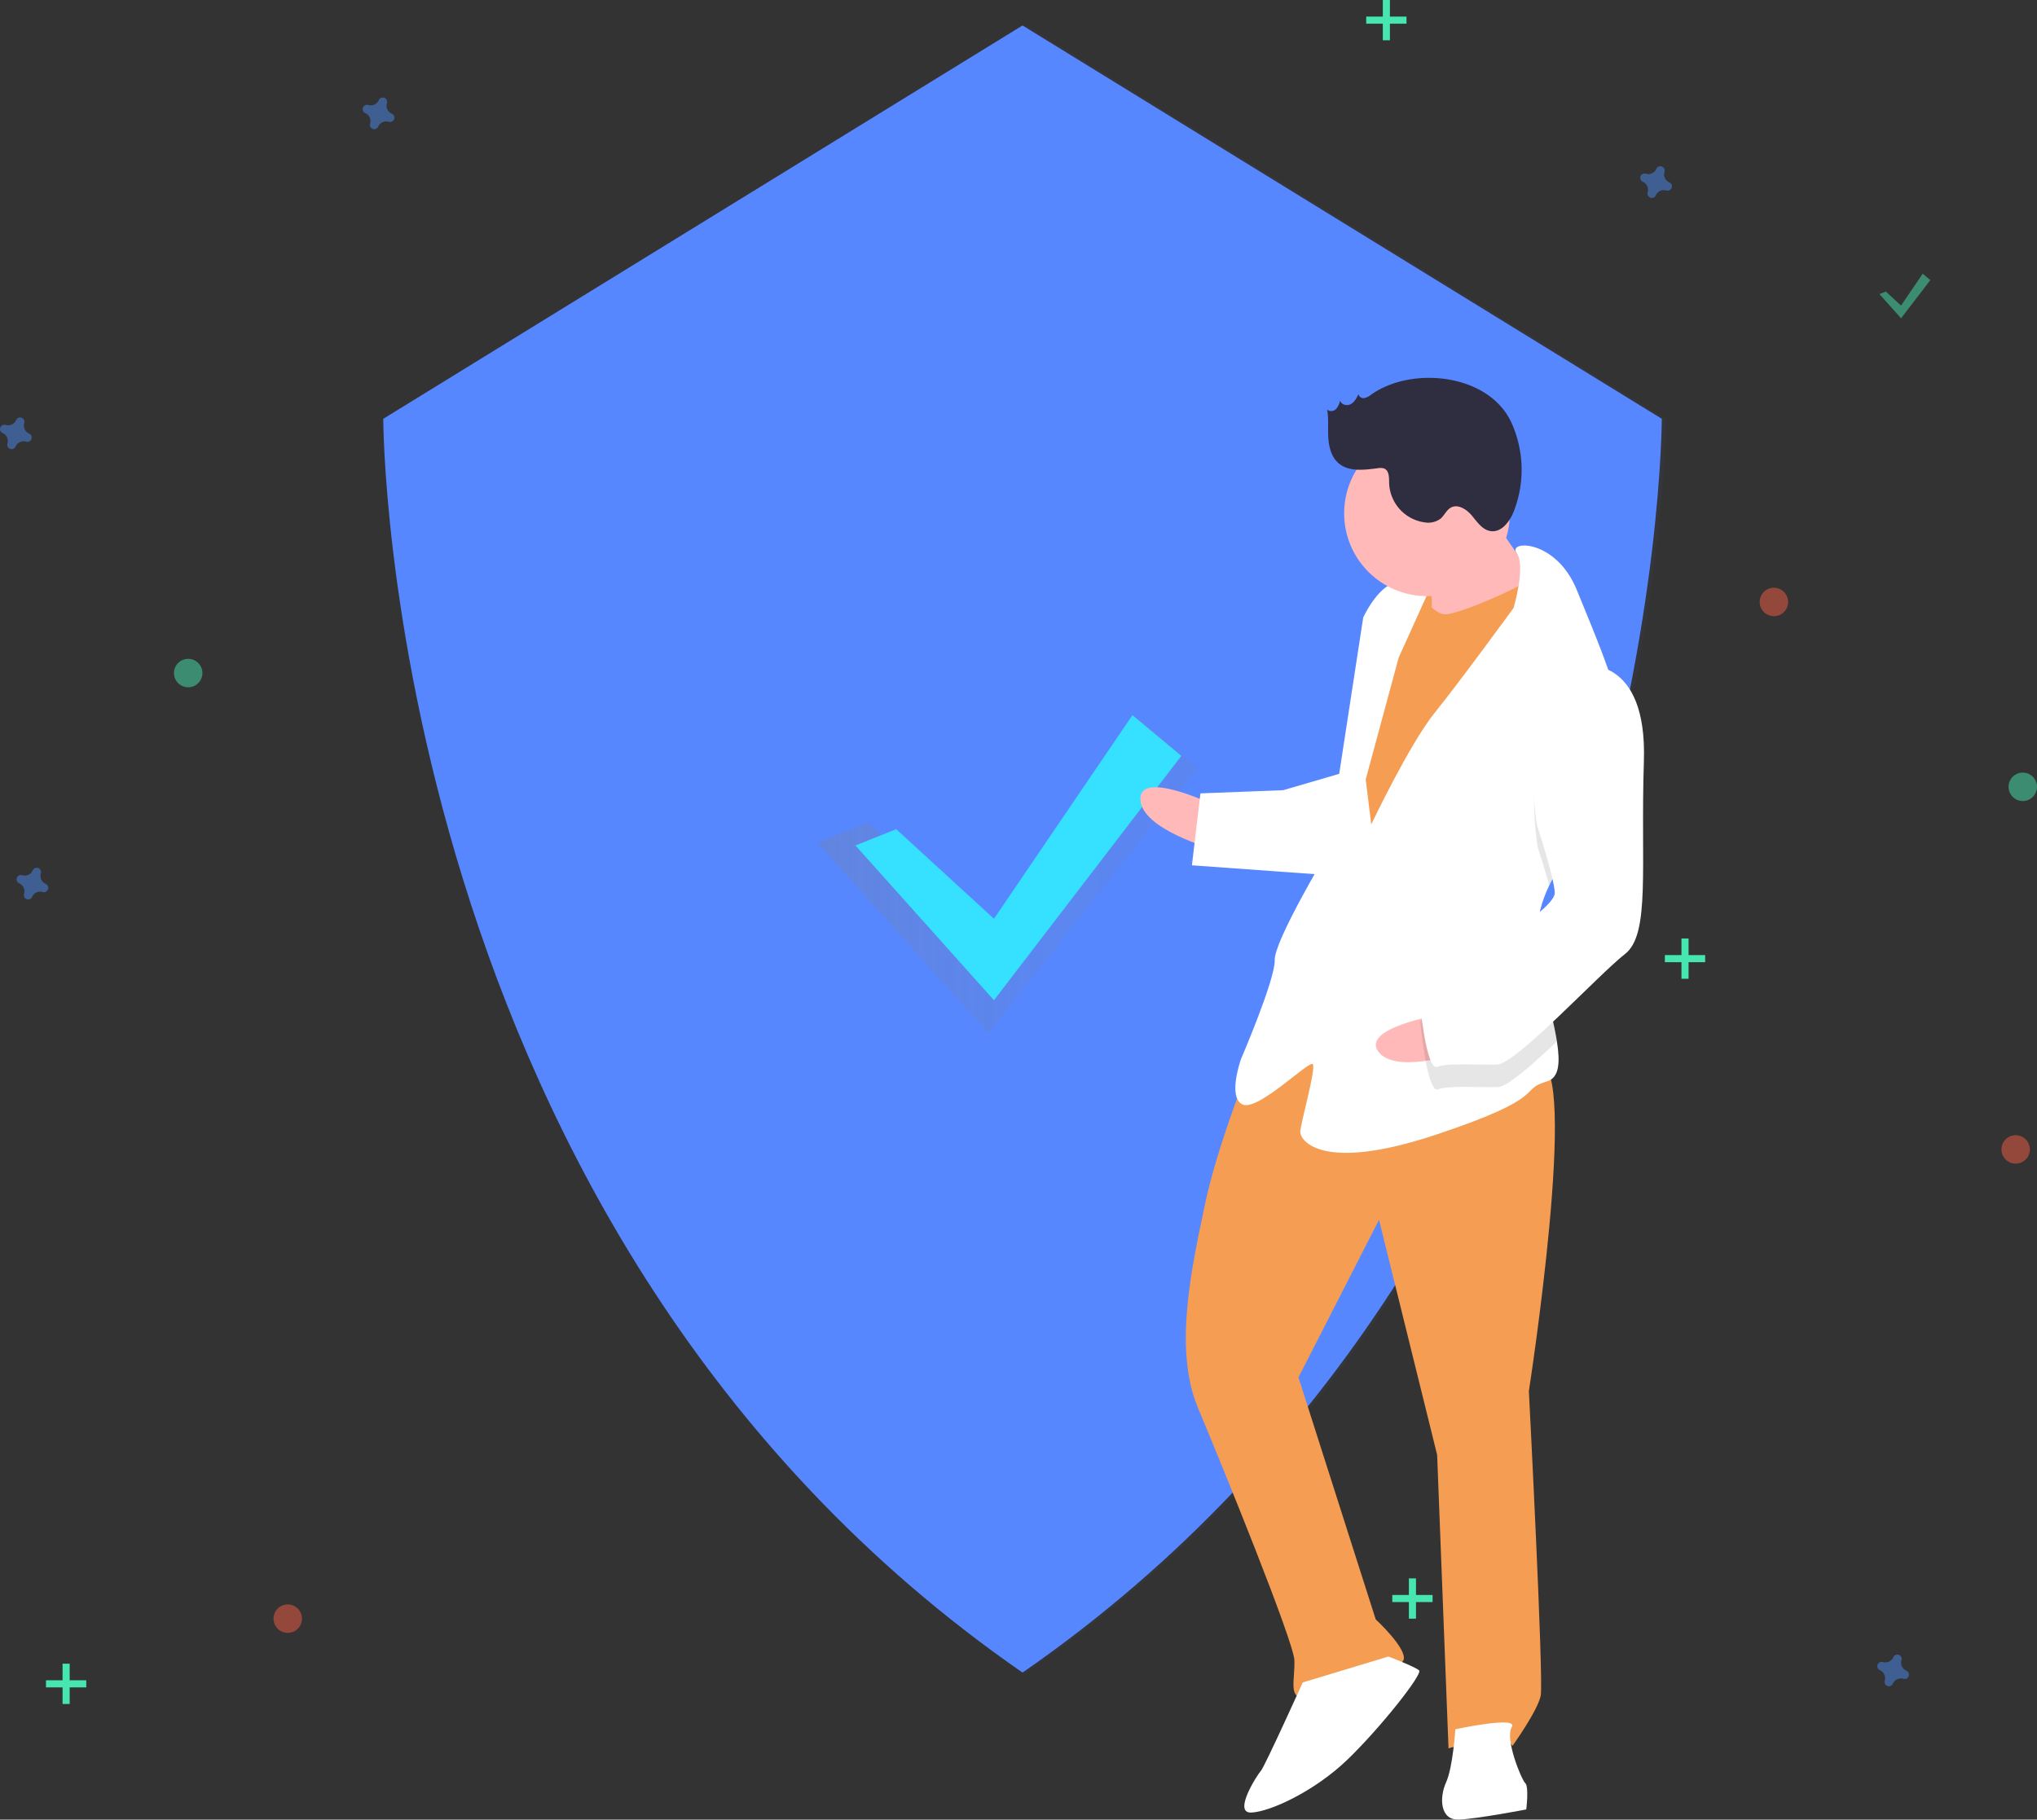 <svg xmlns="http://www.w3.org/2000/svg" xmlns:xlink="http://www.w3.org/1999/xlink" width="859.395" height="767.784" viewBox="0 0 859.395 767.784"><rect x="0" y="0" width="859.395" height="767.784" fill="#333333" stroke="none"/><defs><linearGradient id="a" y1="0.5" x2="1" y2="0.5" gradientUnits="objectBoundingBox"><stop offset="0" stop-color="gray" stop-opacity="0.251"/><stop offset="0.535" stop-color="gray" stop-opacity="0.122"/><stop offset="1" stop-color="gray" stop-opacity="0.102"/></linearGradient></defs><g transform="translate(-897 -507)"><path d="M601.7,76.854,332,242.825s0,342.314,269.7,529.031C871.4,585.139,871.4,242.825,871.4,242.825Z" transform="translate(726.695 440.892)" fill="#5787ff"/><path d="M603.31,76.854l-4.61,2.837V768.618c1.531,1.082,3.062,2.165,4.61,3.238,269.7-186.717,269.7-529.031,269.7-529.031Z" transform="translate(726.695 440.892)" fill="#5787ff" opacity="0.04"/><path d="M366.106,347.068l50.843,46.606,63.028-90.924L505.4,323.935l-88.45,112.109-72.028-80.5Z" transform="translate(896.996 507)" fill="url(#a)"/><path d="M378.106,349.868l41.243,37.806,58.428-85.924L498.4,318.935l-79.05,103.109-58.428-65.3Z" transform="translate(896.996 507)" fill="#35e1ff"/><path d="M335.59,114.064a3.675,3.675,0,0,1-2.048-4.441,1.768,1.768,0,0,0,.08-.408h0a1.843,1.843,0,0,0-3.31-1.221h0a1.767,1.767,0,0,0-.2.362,3.675,3.675,0,0,1-4.441,2.047,1.766,1.766,0,0,0-.408-.08h0a1.843,1.843,0,0,0-1.221,3.31h0a1.766,1.766,0,0,0,.362.2,3.675,3.675,0,0,1,2.047,4.441,1.767,1.767,0,0,0-.08.408h0a1.843,1.843,0,0,0,3.31,1.221h0a1.769,1.769,0,0,0,.2-.362,3.675,3.675,0,0,1,4.441-2.047,1.766,1.766,0,0,0,.408.08h0a1.843,1.843,0,0,0,1.221-3.31h0a1.765,1.765,0,0,0-.362-.2Z" transform="translate(726.695 440.892)" fill="#4d8af0" opacity="0.5"/><path d="M189.59,439.064a3.675,3.675,0,0,1-2.047-4.441,1.767,1.767,0,0,0,.08-.408h0a1.843,1.843,0,0,0-3.31-1.221h0a1.767,1.767,0,0,0-.2.362,3.675,3.675,0,0,1-4.441,2.047,1.767,1.767,0,0,0-.408-.08h0a1.843,1.843,0,0,0-1.221,3.31h0a1.767,1.767,0,0,0,.362.2,3.675,3.675,0,0,1,2.048,4.441,1.767,1.767,0,0,0-.08.408h0a1.843,1.843,0,0,0,3.31,1.221h0a1.766,1.766,0,0,0,.2-.362,3.675,3.675,0,0,1,4.441-2.048,1.768,1.768,0,0,0,.408.08h0a1.843,1.843,0,0,0,1.221-3.31h0A1.764,1.764,0,0,0,189.59,439.064Z" transform="translate(726.695 440.892)" fill="#4d8af0" opacity="0.5"/><circle cx="6" cy="6" r="6" transform="translate(1639.395 755)" fill="#f55f44" opacity="0.5"/><circle cx="6" cy="6" r="6" transform="translate(1012.395 1184)" fill="#f55f44" opacity="0.5"/><circle cx="6" cy="6" r="6" transform="translate(1741.395 986)" fill="#f55f44" opacity="0.5"/><path d="M874.59,143.064a3.675,3.675,0,0,1-2.048-4.441,1.77,1.77,0,0,0,.08-.408h0a1.843,1.843,0,0,0-3.31-1.221h0a1.766,1.766,0,0,0-.2.362,3.675,3.675,0,0,1-4.441,2.047,1.767,1.767,0,0,0-.408-.08h0a1.843,1.843,0,0,0-1.221,3.31h0a1.764,1.764,0,0,0,.362.2,3.675,3.675,0,0,1,2.047,4.441,1.763,1.763,0,0,0-.08.408h0a1.843,1.843,0,0,0,3.31,1.221h0a1.767,1.767,0,0,0,.2-.362,3.675,3.675,0,0,1,4.441-2.047,1.764,1.764,0,0,0,.408.08h0a1.843,1.843,0,0,0,1.221-3.31h0a1.768,1.768,0,0,0-.362-.2Z" transform="translate(726.695 440.892)" fill="#4d8af0" opacity="0.5"/><path d="M974.59,771.064a3.675,3.675,0,0,1-2.047-4.441,1.77,1.77,0,0,0,.08-.408h0a1.843,1.843,0,0,0-3.31-1.221h0a1.771,1.771,0,0,0-.2.362,3.675,3.675,0,0,1-4.441,2.047,1.765,1.765,0,0,0-.408-.08h0a1.843,1.843,0,0,0-1.221,3.31h0a1.762,1.762,0,0,0,.362.2,3.675,3.675,0,0,1,2.047,4.441,1.77,1.77,0,0,0-.08.408h0a1.843,1.843,0,0,0,3.31,1.221h0a1.765,1.765,0,0,0,.2-.362,3.674,3.674,0,0,1,4.441-2.047,1.763,1.763,0,0,0,.408.08h0a1.843,1.843,0,0,0,1.221-3.31h0a1.767,1.767,0,0,0-.362-.2Z" transform="translate(726.695 440.892)" fill="#4d8af0" opacity="0.5"/><path d="M182.59,249.064a3.675,3.675,0,0,1-2.048-4.441,1.766,1.766,0,0,0,.08-.408h0a1.843,1.843,0,0,0-3.31-1.221h0a1.766,1.766,0,0,0-.2.362,3.675,3.675,0,0,1-4.441,2.047,1.766,1.766,0,0,0-.408-.08h0a1.843,1.843,0,0,0-1.221,3.31h0a1.766,1.766,0,0,0,.362.2,3.675,3.675,0,0,1,2.047,4.441,1.766,1.766,0,0,0-.08.408h0a1.843,1.843,0,0,0,3.31,1.221h0a1.766,1.766,0,0,0,.2-.362,3.675,3.675,0,0,1,4.441-2.048,1.766,1.766,0,0,0,.408.08h0a1.843,1.843,0,0,0,1.221-3.31h0A1.767,1.767,0,0,0,182.59,249.064Z" transform="translate(726.695 440.892)" fill="#4d8af0" opacity="0.5"/><circle cx="6" cy="6" r="6" transform="translate(970.395 785)" fill="#47e6b1" opacity="0.5"/><circle cx="6" cy="6" r="6" transform="translate(1744.395 833)" fill="#47e6b1" opacity="0.5"/><rect width="3" height="17" transform="translate(1480.395 507)" fill="#47e6b1"/><rect width="3" height="17" transform="translate(1490.395 514) rotate(90)" fill="#47e6b1"/><rect width="3" height="17" transform="translate(1491.395 1173)" fill="#47e6b1"/><rect width="3" height="17" transform="translate(1501.395 1180) rotate(90)" fill="#47e6b1"/><rect width="3" height="17" transform="translate(923.395 1209)" fill="#47e6b1"/><rect width="3" height="17" transform="translate(933.395 1216) rotate(90)" fill="#47e6b1"/><rect width="3" height="17" transform="translate(1606.395 903)" fill="#47e6b1"/><rect width="3" height="17" transform="translate(1616.395 910) rotate(90)" fill="#47e6b1"/><path d="M795.606,123.018l6.443,5.906,9.128-13.424,3.222,2.685-12.35,16.109-9.128-10.2Z" transform="translate(896.996 507)" fill="#47e6b1" opacity="0.5"/><rect width="22.242" height="28.597" transform="translate(1486.44 747.133) rotate(-2.221)" fill="#f59d52"/><path d="M681.71,405.459s-30.779-14.706-30.286-2.005,31.025,21.056,31.025,21.056Z" transform="translate(726.695 440.892)" fill="#ffb9b9"/><path d="M698.6,512.919s-14.521,35.542-19.886,61.189-13.536,60.942-3.026,85.974,40.392,98.6,40.7,106.537-2.559,16,3.791,15.752,40.907-11.126,42.31-15.95-11.79-17.032-11.79-17.032L718.117,647.306l33.99-66.505,24.516,99.215,4.8,123.828s23.567-7.274,26.988-1.047c0,0,10.559-14.719,11.9-21.131s-4.987-128.591-4.987-128.591,21.632-139.163,4.169-138.486S733.633,473.4,698.6,512.919Z" transform="translate(726.695 440.892)" fill="#f59d52"/><path d="M719.929,776.02s-16.109,35.6-17.635,37.252-12.023,17.956-4.085,17.648,26.68-8.984,40.476-22.239,31.984-36.219,30.335-37.745-12.947-5.858-12.947-5.858Z" transform="translate(726.695 440.892)" fill="#fff"/><path d="M784.292,795.784s-.972,15.937-3.9,22.41-2.559,16,5.378,15.691,28.453-4.283,28.453-4.283,1.218-9.587-.431-11.113-8.676-18.743-5.686-23.628S784.292,795.784,784.292,795.784Z" transform="translate(726.695 440.892)" fill="#fff"/><path d="M796.036,278.6s16.922,26.373,23.518,32.477-11.962,19.543-11.962,19.543l-33.215,4.468s.418-30.225-1.293-33.338S796.036,278.6,796.036,278.6Z" transform="translate(726.695 440.892)" fill="#ffb9b9"/><path d="M767.165,313.109s6.843,12.454,13.193,12.208,39.2-14.239,40.6-19.064,10.88,34.557,10.88,34.557L751.465,482.25,731.86,468.7l9.5-83.045,7.8-44.821Z" transform="translate(726.695 440.892)" fill="#f59d52"/><path d="M823.921,439.692c-3.206,6.707-5.208,13.7-4.931,20.86.012.318.025.635.053.952.761,14.693,6.173,31.686,8.115,44.044,1.409,8.865,1.008,15.336-4.18,16.856-12.577,3.668,1.834,6.289-46.826,22.485s-57.152,2.216-57.275-.959,6.891-27.3,5.242-28.822-23.074,19.974-29.548,17.045-.739-19.051-.739-19.051,14.583-33.954,14.275-41.892S730.2,425.837,730.2,425.837l15.234-99.167s5.858-12.947,13.734-14.842,14.411,2.621,14.411,2.621L760.4,343.58,746.492,395l2.326,18.989s16.17-34.016,26.791-47.147,33.264-44.218,33.264-44.218,5.286-17.837,1.3-23.168c-3.991-5.346,16.647-6.147,25.446,15.771,4.664,11.616,12.236,28.939,16.979,45.068,4.227,14.289,6.223,27.646,2.036,35.281C848.229,407.237,832.129,422.568,823.921,439.692Z" transform="translate(726.695 440.892)" fill="#fff"/><path d="M854.629,395.573c-6.4,11.664-22.5,27-30.708,44.119-2.144-7.723-4.759-15.715-4.759-15.715s-10.031-53.669,19.64-67.539a19.858,19.858,0,0,1,13.791,3.853C856.82,374.581,858.817,387.938,854.629,395.573Z" transform="translate(726.695 440.892)" opacity="0.1"/><path d="M736.843,392.191l-25.154,7.335-34.926,1.354-3.593,30.348,57.4,4.134S744.9,395.058,736.843,392.191Z" transform="translate(726.695 440.892)" fill="#fff"/><path d="M777.861,494.231s-33.652,5.583-25.971,15.71,37.492-.52,37.492-.52Z" transform="translate(726.695 440.892)" fill="#ffb9b9"/><path d="M819.044,461.5c.761,14.693,6.173,31.686,8.115,44.044-10.72,10.146-20.914,19.1-24.756,19.244-7.938.308-20.7-.787-25.4.985s-7.458-28.33-7.458-28.33,2.806-9.648,15.321-14.9C793.313,478.99,809.506,469.347,819.044,461.5Z" transform="translate(726.695 440.892)" opacity="0.1"/><path d="M838.433,346.913s26.865-4.222,25.414,40.353,2.832,73.027-7.973,81.4-45.9,46.3-53.84,46.606-20.7-.787-25.4.985-7.458-28.33-7.458-28.33,2.806-9.648,15.321-14.9,42-23.888,41.756-30.238-7.458-28.33-7.458-28.33S808.762,360.783,838.433,346.913Z" transform="translate(726.695 440.892)" fill="#fff"/><circle cx="34.952" cy="34.952" r="34.952" transform="translate(1464.089 688.639)" fill="#ffb9b9"/><path d="M748.811,232.6a6.75,6.75,0,0,1-2.939,1.475,2.1,2.1,0,0,1-2.43-1.683c-.8,1.658-1.7,3.426-3.335,4.277s-4.157.137-4.393-1.689a7.706,7.706,0,0,1-1.774,3.744c-1.013.966-2.85,1.21-3.734.125.715,3.907.274,7.926.5,11.892s1.282,8.17,4.278,10.778c4.37,3.8,10.941,2.865,16.689,2.144a5.066,5.066,0,0,1,2.615.143c2.152.917,2.055,3.913,2.084,6.252a17.373,17.373,0,0,0,15.212,16.5,8.709,8.709,0,0,0,6.472-1.58c1.632-1.383,2.466-3.638,4.336-4.677,3.042-1.69,6.732.775,8.956,3.452s4.416,5.969,7.862,6.459c4.557.648,8.028-4,9.73-8.272a48.223,48.223,0,0,0-.958-37.47C798.467,223.729,765.964,220.448,748.811,232.6Z" transform="translate(726.695 440.892)" fill="#2f2e41"/></g></svg>